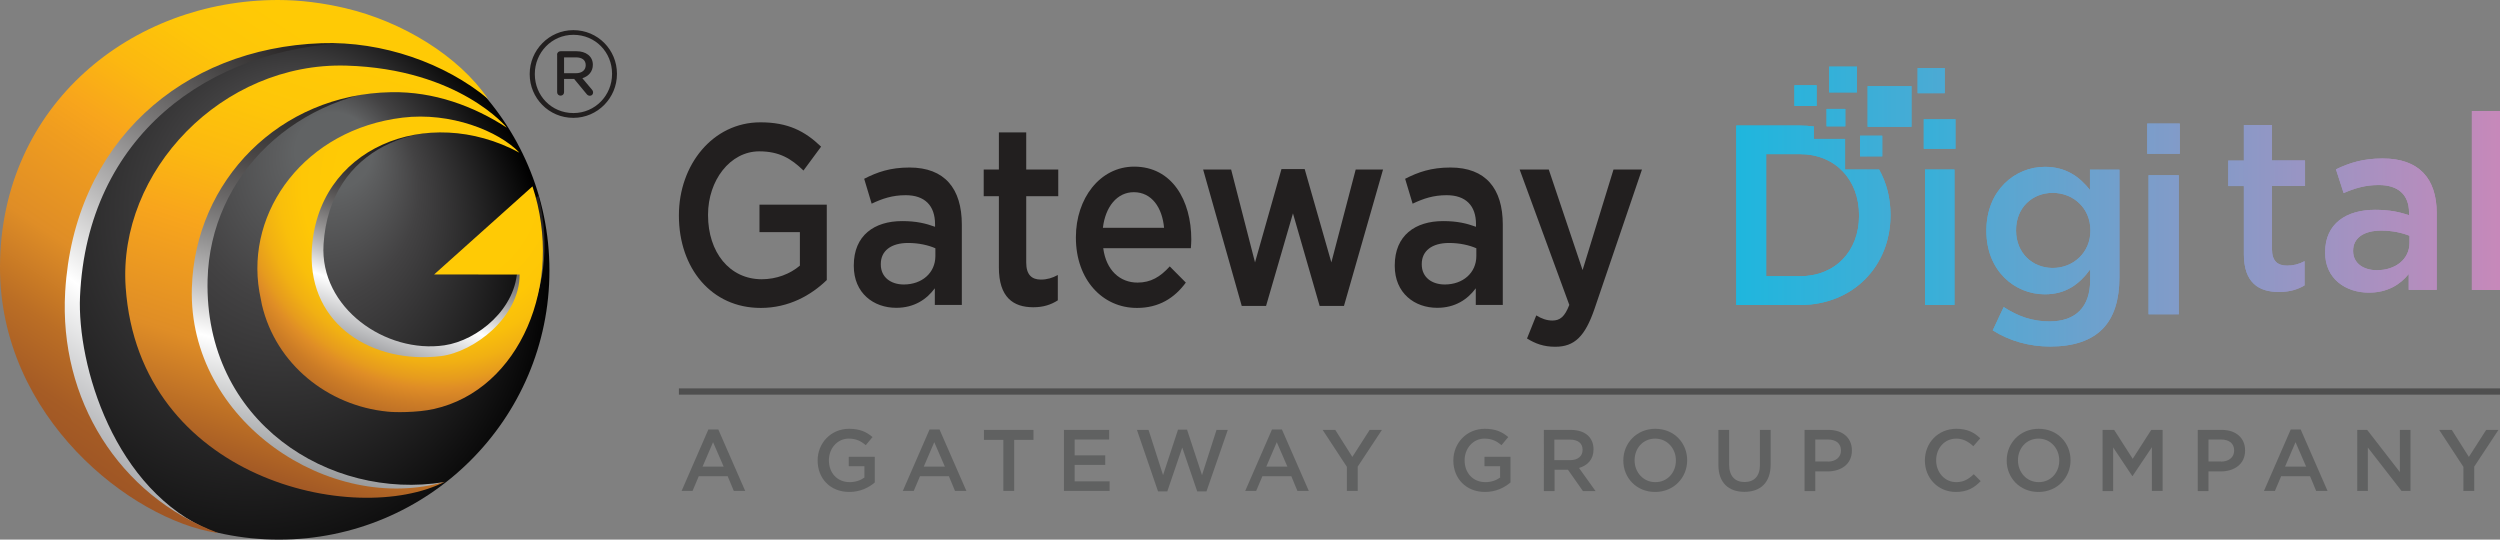 <?xml version="1.0" encoding="UTF-8"?> <svg xmlns="http://www.w3.org/2000/svg" xmlns:xlink="http://www.w3.org/1999/xlink" version="1.1" id="Layer_1" x="0px" y="0px" viewBox="0 0 224 48.35" style="enable-background:new 0 0 224 48.35;" xml:space="preserve"><rect x="0" y="0" width="224" height="48.35" fill="#808080" stroke="none"/> <style type="text/css"> .st0{fill:#221F1F;} .st1{fill:url(#SVGID_1_);} .st2{clip-path:url(#SVGID_00000026138726638292643700000017291653459170344889_);fill:url(#SVGID_00000094617218620672652340000012518898969546285191_);} .st3{clip-path:url(#SVGID_00000026138726638292643700000017291653459170344889_);fill:url(#SVGID_00000165232260357035631910000000510461350204610190_);} .st4{clip-path:url(#SVGID_00000026138726638292643700000017291653459170344889_);fill:url(#SVGID_00000147216727726287018820000002746785866773915024_);} .st5{fill:url(#SVGID_00000163756640601110852070000017735996040798254517_);} .st6{fill:url(#SVGID_00000054965822268214659510000014550298822214609829_);} .st7{fill:url(#SVGID_00000039132400801160016350000003413020192761663141_);} .st8{fill:url(#SVGID_00000114787680507868853550000011977691341199472786_);} .st9{fill:url(#SVGID_00000121998819311134600440000013422899156767131535_);} .st10{fill:url(#SVGID_00000029011540200629361740000008952687057142929568_);} .st11{fill:url(#SVGID_00000167385160744789196110000017929482095544747414_);} .st12{fill:url(#SVGID_00000135651258755338937410000016119650653120476565_);} .st13{fill:url(#SVGID_00000146482352990482294960000006106759158034877866_);} .st14{fill:url(#SVGID_00000148625154234048140190000006844060891161252503_);} .st15{fill:url(#SVGID_00000148627033002994052830000010364426423169249974_);} .st16{fill:url(#SVGID_00000040543717136827348820000000334114020623754893_);} .st17{fill:url(#SVGID_00000138567208630137238930000007978646404128814465_);} .st18{fill:url(#SVGID_00000139251892876481005350000018075011804457927612_);} .st19{fill-rule:evenodd;clip-rule:evenodd;fill:url(#SVGID_00000154425686356715813430000014210521872275326906_);} .st20{fill-rule:evenodd;clip-rule:evenodd;fill:url(#SVGID_00000078767089826774119850000008023593140704067718_);} .st21{fill-rule:evenodd;clip-rule:evenodd;fill:url(#SVGID_00000073711672336384279430000006304660493829690046_);} .st22{fill-rule:evenodd;clip-rule:evenodd;fill:url(#SVGID_00000117668164726821973080000001999865101915341474_);} .st23{fill-rule:evenodd;clip-rule:evenodd;fill:url(#SVGID_00000078758940562140290420000001271042319079455651_);} .st24{fill-rule:evenodd;clip-rule:evenodd;fill:url(#SVGID_00000087382405949306043410000009277057116861050787_);} .st25{fill:url(#SVGID_00000050660504092554706110000006060928688700198024_);} .st26{fill:url(#SVGID_00000053513180822171874690000005388189121307965323_);} .st27{fill:url(#SVGID_00000139989976642426340770000009660956258215971225_);} .st28{fill-rule:evenodd;clip-rule:evenodd;fill:url(#SVGID_00000036213026899037642430000008297291278075660969_);} .st29{fill-rule:evenodd;clip-rule:evenodd;fill:url(#SVGID_00000036251768530175743050000012485634766310056083_);} .st30{fill-rule:evenodd;clip-rule:evenodd;fill:url(#SVGID_00000049912793214534480410000007645450688473546887_);} .st31{fill-rule:evenodd;clip-rule:evenodd;fill:url(#SVGID_00000106147077488390153590000017319369271069402547_);} .st32{fill-rule:evenodd;clip-rule:evenodd;fill:url(#SVGID_00000033336787219797276470000008698252425497638845_);} .st33{fill-rule:evenodd;clip-rule:evenodd;fill:url(#SVGID_00000031901944882239064510000006306018853094828953_);} .st34{fill:#606161;} .st35{fill:#4F4F4F;} </style> <g> <g> <path class="st0" d="M47.46,6.65V6.63c0-2.13,1.73-3.93,3.91-3.93c2.2,0,3.91,1.77,3.91,3.91v0.02c0,2.14-1.73,3.93-3.91,3.93 C49.17,10.56,47.46,8.78,47.46,6.65z M54.84,6.63V6.6c0-1.91-1.48-3.48-3.46-3.48c-1.96,0-3.46,1.6-3.46,3.51v0.02 c0,1.91,1.48,3.48,3.46,3.48C53.33,10.13,54.84,8.54,54.84,6.63z M49.91,4.9c0-0.18,0.14-0.31,0.31-0.31h1.44 c0.81,0,1.46,0.43,1.46,1.21c0,0.61-0.38,1.03-0.94,1.21l0.85,1.01c0.09,0.11,0.11,0.18,0.11,0.27c0,0.16-0.11,0.29-0.29,0.29 c-0.13,0-0.23-0.07-0.31-0.18l-1.1-1.33h-0.9v1.19c0,0.18-0.13,0.31-0.31,0.31c-0.18,0-0.31-0.13-0.31-0.31V4.9z M51.6,6.56 c0.56,0,0.88-0.29,0.88-0.72c0-0.47-0.34-0.7-0.88-0.7h-1.06v1.42H51.6z"></path> <g> <g> <g> <g> <g> <g> <radialGradient id="SVGID_1_" cx="275.26" cy="-256.468" r="30.162" fx="287.275" fy="-271.132" gradientTransform="matrix(1 0 0 1 -255.983 282.982)" gradientUnits="userSpaceOnUse"> <stop offset="0.114" style="stop-color:#616364"></stop> <stop offset="0.152" style="stop-color:#5C5D5E"></stop> <stop offset="0.344" style="stop-color:#434243"></stop> <stop offset="1" style="stop-color:#010101"></stop> </radialGradient> <path class="st1" d="M49.23,24.24c0,13.32-10.85,24.11-24.24,24.11c-13.39,0-24.24-10.8-24.24-24.11 c0-13.32,10.85-24.11,24.24-24.11C38.38,0.12,49.23,10.92,49.23,24.24z"></path> <g> <defs> <path id="SVGID_00000107583491344806435820000016628633207370650797_" d="M49.23,24.24c0,13.32-10.85,24.11-24.24,24.11 c-13.39,0-24.24-10.8-24.24-24.11c0-13.32,10.85-24.11,24.24-24.11C38.38,0.12,49.23,10.92,49.23,24.24z"></path> </defs> <clipPath id="SVGID_00000093157871217940223190000002924268801367395487_"> <use xlink:href="#SVGID_00000107583491344806435820000016628633207370650797_" style="overflow:visible;"></use> </clipPath> <linearGradient id="SVGID_00000173146532499726686010000016272633446958065581_" gradientUnits="userSpaceOnUse" x1="289.348" y1="-282.52" x2="261.145" y2="-243.701" gradientTransform="matrix(1 0 0 1 -255.983 282.982)"> <stop offset="0.103" style="stop-color:#221F1F"></stop> <stop offset="0.164" style="stop-color:#2D2A2A"></stop> <stop offset="0.27" style="stop-color:#494747"></stop> <stop offset="0.409" style="stop-color:#777575"></stop> <stop offset="0.576" style="stop-color:#B7B6B6"></stop> <stop offset="0.745" style="stop-color:#FFFFFF"></stop> <stop offset="1" style="stop-color:#A6A7AA"></stop> </linearGradient> <path style="clip-path:url(#SVGID_00000093157871217940223190000002924268801367395487_);fill:url(#SVGID_00000173146532499726686010000016272633446958065581_);" d=" M24.99,0.12c-0.16,0-0.33,0-0.49,0.01C12.29,1.41,1.95,10.58,1.89,24.29c-0.06,12.97,8.42,20.23,15.9,22.98 c0.41,0.13,0.82,0.24,1.23,0.34C10.21,43.99,6.9,32.68,7.17,26.55C7.82,12.21,18.65,4.28,31.47,3.83 c2.73-0.1,5.4,0.24,7.88,0.98C35.33,1.87,30.36,0.12,24.99,0.12z"></path> <linearGradient id="SVGID_00000074444143279699296840000000684043391884245690_" gradientUnits="userSpaceOnUse" x1="289.01" y1="-276.795" x2="279.748" y2="-240.904" gradientTransform="matrix(1 0 0 1 -255.983 282.982)"> <stop offset="0" style="stop-color:#221F1F"></stop> <stop offset="0.084" style="stop-color:#272424"></stop> <stop offset="0.18" style="stop-color:#343232"></stop> <stop offset="0.282" style="stop-color:#4B4848"></stop> <stop offset="0.388" style="stop-color:#6A6868"></stop> <stop offset="0.498" style="stop-color:#939292"></stop> <stop offset="0.61" style="stop-color:#C5C4C4"></stop> <stop offset="0.722" style="stop-color:#FFFFFF"></stop> <stop offset="1" style="stop-color:#919395"></stop> </linearGradient> <path style="clip-path:url(#SVGID_00000093157871217940223190000002924268801367395487_);fill:url(#SVGID_00000074444143279699296840000000684043391884245690_);" d=" M18.6,25.05C18.84,15.7,26.5,8.24,36.87,7.8c3.96-0.17-24.21-3.4-24.16,16.36c0.05,18.5,18.18,22.18,27.05,19.04 C29.55,44.86,18.27,37.8,18.6,25.05z"></path> <linearGradient id="SVGID_00000018949145349198023030000015000758625669498017_" gradientUnits="userSpaceOnUse" x1="297.377" y1="-272.628" x2="288.824" y2="-249.769" gradientTransform="matrix(1 0 0 1 -255.983 282.982)"> <stop offset="0.194" style="stop-color:#221F1F"></stop> <stop offset="0.255" style="stop-color:#272424"></stop> <stop offset="0.326" style="stop-color:#353232"></stop> <stop offset="0.403" style="stop-color:#4C4949"></stop> <stop offset="0.482" style="stop-color:#6C6A6A"></stop> <stop offset="0.565" style="stop-color:#969494"></stop> <stop offset="0.648" style="stop-color:#C8C7C7"></stop> <stop offset="0.729" style="stop-color:#FFFFFF"></stop> <stop offset="0.941" style="stop-color:#9B9C9F"></stop> </linearGradient> <path style="clip-path:url(#SVGID_00000093157871217940223190000002924268801367395487_);fill:url(#SVGID_00000018949145349198023030000015000758625669498017_);" d=" M48.26,17.53L40.15,24l6.2-0.03c-0.02,3.66-3.55,6.53-6.53,6.97c-5.25,0.77-11.19-3.35-10.83-9.05 c0.55-8.73,8.71-11.57,15.59-9.47c-2.21-1.28-3.14-1.91-7.24-1.73c-8.75,0.38-13.8,7.65-12.59,14.63l0.02,0 c0,0.01,0,0.03,0,0.04c0.03,0.17,0.06,0.35,0.09,0.52c0.02,0.12,0.04,0.24,0.07,0.37c0,0.03,0.01,0.05,0.02,0.08 c0.01,0.04,0.02,0.09,0.03,0.13c1.22,5.1,5.84,8.66,11.18,9.14c0.09,0.02,0.18,0.04,0.28,0.06 c-0.02-0.01-0.04-0.02-0.06-0.03c1.29,0.09,2.7,0.22,3.97-0.28C45.17,33.46,50.51,27.1,48.26,17.53z"></path> </g> <g> <linearGradient id="SVGID_00000070803678790589974740000003355708947125003670_" gradientUnits="userSpaceOnUse" x1="290.07" y1="-276.781" x2="278.209" y2="-240.176" gradientTransform="matrix(1 0 0 1 -255.983 282.982)"> <stop offset="0" style="stop-color:#FFCA05"></stop> <stop offset="0.151" style="stop-color:#FEC608"></stop> <stop offset="0.313" style="stop-color:#FCB910"></stop> <stop offset="0.469" style="stop-color:#F8A51C"></stop> <stop offset="0.731" style="stop-color:#DF8D26"></stop> <stop offset="1" style="stop-color:#9F5625"></stop> </linearGradient> <path style="fill:url(#SVGID_00000070803678790589974740000003355708947125003670_);" d="M17.19,25.82 c0.27-9.65,7.9-17.39,17.86-17.56c3.83-0.07,7.4,1.25,10.36,3.18c0.05,0.03-4.26-5.26-14.37-5.56 c-11.13-0.33-20.5,9.46-19.78,19.86c1.2,17.25,20.6,21.51,28.61,17.42C29.6,46.17,16.85,37.74,17.19,25.82z"></path> <radialGradient id="SVGID_00000072256821249547412300000008175909130522248611_" cx="295.732" cy="-266.991" r="29.462" fx="294.756" fy="-266.057" gradientTransform="matrix(1 0 0 1 -255.983 282.982)" gradientUnits="userSpaceOnUse"> <stop offset="0.298" style="stop-color:#FFCA05"></stop> <stop offset="0.411" style="stop-color:#FEC706"></stop> <stop offset="0.483" style="stop-color:#F9BF0B"></stop> <stop offset="0.544" style="stop-color:#F1B013"></stop> <stop offset="0.599" style="stop-color:#E69B1E"></stop> <stop offset="0.627" style="stop-color:#DF8D26"></stop> <stop offset="0.677" style="stop-color:#CC7C26"></stop> <stop offset="0.755" style="stop-color:#B36725"></stop> <stop offset="0.828" style="stop-color:#A45A25"></stop> <stop offset="0.887" style="stop-color:#9F5625"></stop> </radialGradient> <path style="fill:url(#SVGID_00000072256821249547412300000008175909130522248611_);" d="M47.71,16.7l-8.81,7.89l7.66,0.01 c0,3.81-4.09,6.95-7.08,7.31c-6.05,0.72-11.78-2.75-11.55-9.29c0.33-9.38,10.35-13.39,18.61-8.94 c-1.87-1.96-6.19-3.66-10.47-3.14c-8.7,1.05-14.08,8.34-12.83,15.6c0,0,0.22,1.13,0.23,1.18c1.25,5.31,5.9,9.03,11.24,9.56 c0.53,0.07,2.66,0.11,4.19-0.24C46.56,34.92,50.59,25.42,47.71,16.7z"></path> <linearGradient id="SVGID_00000058550346930604338220000005242131797385333174_" gradientUnits="userSpaceOnUse" x1="284.601" y1="-279.148" x2="260.662" y2="-243.194" gradientTransform="matrix(1 0 0 1 -255.983 282.982)"> <stop offset="0" style="stop-color:#FFCA05"></stop> <stop offset="0.123" style="stop-color:#FEC608"></stop> <stop offset="0.257" style="stop-color:#FCB810"></stop> <stop offset="0.383" style="stop-color:#F8A51C"></stop> <stop offset="0.455" style="stop-color:#F09D1F"></stop> <stop offset="0.639" style="stop-color:#DF8D26"></stop> <stop offset="0.649" style="stop-color:#DC8B26"></stop> <stop offset="0.796" style="stop-color:#BB6E25"></stop> <stop offset="0.919" style="stop-color:#A65C25"></stop> <stop offset="1" style="stop-color:#9F5625"></stop> </linearGradient> <path style="fill:url(#SVGID_00000058550346930604338220000005242131797385333174_);" d="M5.84,26.14 C6.62,12.77,16.32,4.31,28.81,3.87c5.46-0.19,11.07,1.79,14.92,4.99c-2.63-3.84-7.66-6.93-12.84-8.14 C28.95,0.27,26.93,0,24.91,0C11.81,0,0.07,9.39,0,23.86c-0.06,13.55,11.8,22.69,19.4,23.88c0.1,0.01,0.08,0,0.11,0 C10.62,44.38,5.28,35.75,5.84,26.14z"></path> </g> </g> </g> </g> </g> </g> </g> </g> <g> <linearGradient id="SVGID_00000170988496292416536290000008627931105803598723_" gradientUnits="userSpaceOnUse" x1="150.683" y1="18.686" x2="234.286" y2="18.686"> <stop offset="0" style="stop-color:#0ABCE2"></stop> <stop offset="1" style="stop-color:#E181B4"></stop> </linearGradient> <path style="fill:url(#SVGID_00000170988496292416536290000008627931105803598723_);" d="M201.05,22.77v-6.1h-1.4v-2.28h1.4V11.2 h2.52v3.18h2.96v2.28h-2.96v5.69c0,1.03,0.5,1.45,1.36,1.45c0.56,0,1.06-0.13,1.56-0.4v2.17c-0.63,0.37-1.34,0.59-2.27,0.59 C202.36,26.17,201.05,25.32,201.05,22.77z"></path> <linearGradient id="SVGID_00000120522389986259628350000012367539604079071875_" gradientUnits="userSpaceOnUse" x1="150.683" y1="20.212" x2="234.286" y2="20.212"> <stop offset="0" style="stop-color:#0ABCE2"></stop> <stop offset="1" style="stop-color:#E181B4"></stop> </linearGradient> <path style="fill:url(#SVGID_00000120522389986259628350000012367539604079071875_);" d="M215.82,25.98v-1.43 c-0.75,0.94-1.9,1.67-3.57,1.67c-2.09,0-3.92-1.25-3.92-3.58v-0.04c0-2.57,1.9-3.8,4.47-3.8c1.34,0,2.19,0.2,3.05,0.48v-0.22 c0-1.6-0.96-2.48-2.71-2.48c-1.23,0-2.15,0.29-3.15,0.72l-0.69-2.13c1.21-0.57,2.4-0.97,4.19-0.97c3.26,0,4.84,1.8,4.84,4.9v6.87 H215.82z M215.88,21.12c-0.65-0.26-1.54-0.46-2.52-0.46c-1.59,0-2.52,0.68-2.52,1.8v0.04c0,1.1,0.94,1.71,2.13,1.71 c1.67,0,2.92-0.99,2.92-2.44V21.12z"></path> <linearGradient id="SVGID_00000018228808043081856530000004706680076136057755_" gradientUnits="userSpaceOnUse" x1="150.683" y1="17.961" x2="234.286" y2="17.961"> <stop offset="0" style="stop-color:#0ABCE2"></stop> <stop offset="1" style="stop-color:#E181B4"></stop> </linearGradient> <path style="fill:url(#SVGID_00000018228808043081856530000004706680076136057755_);" d="M221.48,9.95H224v16.03h-2.52V9.95z"></path> <linearGradient id="SVGID_00000166648915753096010740000016292653559411874458_" gradientUnits="userSpaceOnUse" x1="150.683" y1="18.686" x2="234.286" y2="18.686"> <stop offset="0" style="stop-color:#0ABCE2"></stop> <stop offset="1" style="stop-color:#E181B4"></stop> </linearGradient> <path style="fill:url(#SVGID_00000166648915753096010740000016292653559411874458_);" d="M201.05,22.77v-6.1h-1.4v-2.28h1.4V11.2 h2.52v3.18h2.96v2.28h-2.96v5.69c0,1.03,0.5,1.45,1.36,1.45c0.56,0,1.06-0.13,1.56-0.4v2.17c-0.63,0.37-1.34,0.59-2.27,0.59 C202.36,26.17,201.05,25.32,201.05,22.77z"></path> <linearGradient id="SVGID_00000088811941799397283740000013570781405175451313_" gradientUnits="userSpaceOnUse" x1="150.683" y1="20.212" x2="234.286" y2="20.212"> <stop offset="0" style="stop-color:#0ABCE2"></stop> <stop offset="1" style="stop-color:#E181B4"></stop> </linearGradient> <path style="fill:url(#SVGID_00000088811941799397283740000013570781405175451313_);" d="M215.82,25.98v-1.43 c-0.75,0.94-1.9,1.67-3.57,1.67c-2.09,0-3.92-1.25-3.92-3.58v-0.04c0-2.57,1.9-3.8,4.47-3.8c1.34,0,2.19,0.2,3.05,0.48v-0.22 c0-1.6-0.96-2.48-2.71-2.48c-1.23,0-2.15,0.29-3.15,0.72l-0.69-2.13c1.21-0.57,2.4-0.97,4.19-0.97c3.26,0,4.84,1.8,4.84,4.9v6.87 H215.82z M215.88,21.12c-0.65-0.26-1.54-0.46-2.52-0.46c-1.59,0-2.52,0.68-2.52,1.8v0.04c0,1.1,0.94,1.71,2.13,1.71 c1.67,0,2.92-0.99,2.92-2.44V21.12z"></path> <linearGradient id="SVGID_00000078732715889285199320000003286404933531882898_" gradientUnits="userSpaceOnUse" x1="150.683" y1="17.961" x2="234.286" y2="17.961"> <stop offset="0" style="stop-color:#0ABCE2"></stop> <stop offset="1" style="stop-color:#E181B4"></stop> </linearGradient> <path style="fill:url(#SVGID_00000078732715889285199320000003286404933531882898_);" d="M221.48,9.95H224v16.03h-2.52V9.95z"></path> <linearGradient id="SVGID_00000085213709892943612600000008162424768547982005_" gradientUnits="userSpaceOnUse" x1="145.172" y1="19.616" x2="235.059" y2="19.616"> <stop offset="0" style="stop-color:#0ABCE2"></stop> <stop offset="1" style="stop-color:#E181B4"></stop> </linearGradient> <path style="fill:url(#SVGID_00000085213709892943612600000008162424768547982005_);" d="M192.39,11.07h2.92v2.71h-2.92V11.07z M192.51,15.7h2.71v12.46h-2.71V15.7z"></path> <linearGradient id="SVGID_00000139994653000513198700000010470903627980885666_" gradientUnits="userSpaceOnUse" x1="145.172" y1="19.616" x2="235.059" y2="19.616"> <stop offset="0" style="stop-color:#0ABCE2"></stop> <stop offset="1" style="stop-color:#E181B4"></stop> </linearGradient> <path style="fill:url(#SVGID_00000139994653000513198700000010470903627980885666_);" d="M192.39,11.07h2.92v2.71h-2.92V11.07z M192.51,15.7h2.71v12.46h-2.71V15.7z"></path> <path class="st0" d="M60.83,19.33v-0.05c0-4.5,3.03-8.32,7.3-8.32c2.47,0,3.98,0.78,5.44,2.18l-1.58,2.14 c-1.09-1.06-2.16-1.72-3.96-1.72c-2.61,0-4.59,2.6-4.59,5.67v0.05c0,3.31,1.92,5.74,4.81,5.74c1.33,0,2.55-0.48,3.42-1.22V20.8 h-3.62v-2.46h6.03v6.75c-1.4,1.36-3.4,2.5-5.91,2.5C63.74,27.6,60.83,24.02,60.83,19.33z"></path> <path class="st0" d="M83.76,27.32v-1.49c-0.73,0.99-1.84,1.75-3.46,1.75c-2.02,0-3.8-1.31-3.8-3.75v-0.05 c0-2.69,1.84-3.97,4.33-3.97c1.29,0,2.12,0.21,2.95,0.51v-0.23c0-1.68-0.93-2.6-2.63-2.6c-1.19,0-2.08,0.3-3.05,0.76l-0.67-2.23 c1.17-0.6,2.33-1.01,4.06-1.01c3.15,0,4.69,1.88,4.69,5.12v7.19H83.76z M83.82,22.25c-0.63-0.28-1.5-0.48-2.45-0.48 c-1.54,0-2.45,0.71-2.45,1.88v0.05c0,1.15,0.91,1.79,2.06,1.79c1.62,0,2.83-1.03,2.83-2.55V22.25z"></path> <path class="st0" d="M89.5,23.97v-6.39h-1.36v-2.39h1.36v-3.33h2.45v3.33h2.87v2.39h-2.87v5.95c0,1.08,0.49,1.52,1.31,1.52 c0.55,0,1.03-0.14,1.52-0.41v2.27c-0.61,0.39-1.29,0.62-2.2,0.62C90.78,27.53,89.5,26.63,89.5,23.97z"></path> <path class="st0" d="M96.4,21.3v-0.05c0-3.47,2.16-6.32,5.22-6.32c3.4,0,5.12,3.03,5.12,6.53c0,0.25-0.02,0.51-0.04,0.78h-7.85 c0.26,1.98,1.5,3.08,3.07,3.08c1.19,0,2.04-0.51,2.89-1.45l1.44,1.45c-1.01,1.38-2.41,2.27-4.37,2.27 C98.78,27.6,96.4,25.05,96.4,21.3z M104.3,20.41c-0.16-1.79-1.09-3.19-2.71-3.19c-1.5,0-2.55,1.31-2.77,3.19H104.3z"></path> <path class="st0" d="M107.8,15.19h2.51l2.14,8.32l2.37-8.36h2.08l2.39,8.36l2.18-8.32h2.45l-3.5,12.22h-2.18l-2.39-8.29 l-2.41,8.29h-2.18L107.8,15.19z"></path> <path class="st0" d="M132.23,27.32v-1.49c-0.73,0.99-1.84,1.75-3.46,1.75c-2.02,0-3.8-1.31-3.8-3.75v-0.05 c0-2.69,1.84-3.97,4.33-3.97c1.29,0,2.12,0.21,2.95,0.51v-0.23c0-1.68-0.93-2.6-2.63-2.6c-1.19,0-2.08,0.3-3.05,0.76l-0.67-2.23 c1.17-0.6,2.33-1.01,4.06-1.01c3.15,0,4.69,1.88,4.69,5.12v7.19H132.23z M132.29,22.25c-0.63-0.28-1.5-0.48-2.45-0.48 c-1.54,0-2.45,0.71-2.45,1.88v0.05c0,1.15,0.91,1.79,2.06,1.79c1.62,0,2.83-1.03,2.83-2.55V22.25z"></path> <path class="st0" d="M136.82,30.33l0.83-2.07c0.45,0.28,0.93,0.46,1.44,0.46c0.69,0,1.11-0.34,1.52-1.4l-4.45-12.13h2.61 l3.03,9.01l2.77-9.01h2.55l-4.25,12.48c-0.85,2.48-1.8,3.4-3.52,3.4C138.31,31.07,137.57,30.79,136.82,30.33z"></path> <linearGradient id="SVGID_00000058569736692249455540000017423941290112630668_" gradientUnits="userSpaceOnUse" x1="157.266" y1="19.007" x2="229.177" y2="19.007"> <stop offset="0" style="stop-color:#0ABCE2"></stop> <stop offset="1" style="stop-color:#E181B4"></stop> </linearGradient> <path style="fill:url(#SVGID_00000058569736692249455540000017423941290112630668_);" d="M172.37,10.69h2.84v2.64h-2.84V10.69z M172.48,15.19h2.64v12.13h-2.64V15.19z"></path> <linearGradient id="SVGID_00000174604406521266820990000015695026039630926499_" gradientUnits="userSpaceOnUse" x1="147.284" y1="22.993" x2="234.763" y2="22.993"> <stop offset="0" style="stop-color:#0ABCE2"></stop> <stop offset="1" style="stop-color:#E181B4"></stop> </linearGradient> <path style="fill:url(#SVGID_00000174604406521266820990000015695026039630926499_);" d="M178.55,29.6l0.98-2.09 c1.22,0.8,2.53,1.29,4.1,1.29c2.36,0,3.65-1.29,3.65-3.72v-0.94c-0.96,1.31-2.16,2.23-4.06,2.23c-2.71,0-5.24-2.11-5.24-5.67 v-0.05c0-3.58,2.55-5.7,5.24-5.7c1.94,0,3.14,0.94,4.04,2.07v-1.82h2.64v9.65c0,2.04-0.5,3.56-1.46,4.57 c-1.05,1.1-2.66,1.63-4.74,1.63C181.8,31.05,180.03,30.54,178.55,29.6z M187.3,20.68v-0.05c0-2-1.55-3.35-3.38-3.35 c-1.83,0-3.28,1.33-3.28,3.33v0.05c0,2,1.46,3.35,3.28,3.35C185.75,24.02,187.3,22.64,187.3,20.68z"></path> <linearGradient id="SVGID_00000003075869133232957800000001315048304944127647_" gradientUnits="userSpaceOnUse" x1="147.284" y1="19.283" x2="234.763" y2="19.283"> <stop offset="0" style="stop-color:#0ABCE2"></stop> <stop offset="1" style="stop-color:#E181B4"></stop> </linearGradient> <path style="fill:url(#SVGID_00000003075869133232957800000001315048304944127647_);" d="M165.32,15.19v-2.74h-2.8v-1.12 c-0.41-0.05-0.82-0.08-1.25-0.08h-5.7v16.08h5.7c4.8,0,8.12-3.52,8.12-8.04v-0.05c0-1.5-0.36-2.87-1.02-4.05H165.32z M166.57,19.33c0,3.15-2.1,5.42-5.31,5.42h-3.01V13.81h3.01c3.21,0,5.31,2.32,5.31,5.47V19.33z"></path> <g> <linearGradient id="SVGID_00000062155167038407972850000013634278302964114587_" gradientUnits="userSpaceOnUse" x1="147.284" y1="7.224" x2="234.763" y2="7.224"> <stop offset="0" style="stop-color:#0ABCE2"></stop> <stop offset="1" style="stop-color:#E181B4"></stop> </linearGradient> <rect x="171.82" y="6.1" style="fill-rule:evenodd;clip-rule:evenodd;fill:url(#SVGID_00000062155167038407972850000013634278302964114587_);" width="2.43" height="2.25"></rect> <linearGradient id="SVGID_00000101820649784803258780000006502499289798868610_" gradientUnits="userSpaceOnUse" x1="147.284" y1="7.122" x2="234.763" y2="7.122"> <stop offset="0" style="stop-color:#0ABCE2"></stop> <stop offset="1" style="stop-color:#E181B4"></stop> </linearGradient> <rect x="163.89" y="5.97" style="fill-rule:evenodd;clip-rule:evenodd;fill:url(#SVGID_00000101820649784803258780000006502499289798868610_);" width="2.49" height="2.31"></rect> <linearGradient id="SVGID_00000076602462528560506680000008207338543129942966_" gradientUnits="userSpaceOnUse" x1="147.284" y1="8.567" x2="234.763" y2="8.567"> <stop offset="0" style="stop-color:#0ABCE2"></stop> <stop offset="1" style="stop-color:#E181B4"></stop> </linearGradient> <rect x="160.78" y="7.64" style="fill-rule:evenodd;clip-rule:evenodd;fill:url(#SVGID_00000076602462528560506680000008207338543129942966_);" width="1.99" height="1.85"></rect> <linearGradient id="SVGID_00000052809678241311438660000006606844921622271902_" gradientUnits="userSpaceOnUse" x1="147.284" y1="10.537" x2="234.763" y2="10.537"> <stop offset="0" style="stop-color:#0ABCE2"></stop> <stop offset="1" style="stop-color:#E181B4"></stop> </linearGradient> <rect x="163.66" y="9.76" style="fill-rule:evenodd;clip-rule:evenodd;fill:url(#SVGID_00000052809678241311438660000006606844921622271902_);" width="1.68" height="1.56"></rect> <linearGradient id="SVGID_00000137847542668697872540000013665626918078246286_" gradientUnits="userSpaceOnUse" x1="147.284" y1="13.086" x2="234.763" y2="13.086"> <stop offset="0" style="stop-color:#0ABCE2"></stop> <stop offset="1" style="stop-color:#E181B4"></stop> </linearGradient> <rect x="166.66" y="12.16" style="fill-rule:evenodd;clip-rule:evenodd;fill:url(#SVGID_00000137847542668697872540000013665626918078246286_);" width="1.99" height="1.85"></rect> <linearGradient id="SVGID_00000084509706033427212950000002597989587670761145_" gradientUnits="userSpaceOnUse" x1="147.284" y1="9.535" x2="234.763" y2="9.535"> <stop offset="0" style="stop-color:#0ABCE2"></stop> <stop offset="1" style="stop-color:#E181B4"></stop> </linearGradient> <rect x="167.34" y="7.72" style="fill-rule:evenodd;clip-rule:evenodd;fill:url(#SVGID_00000084509706033427212950000002597989587670761145_);" width="3.93" height="3.64"></rect> </g> <linearGradient id="SVGID_00000092414085187635083370000008571489900085316794_" gradientUnits="userSpaceOnUse" x1="157.266" y1="19.007" x2="229.177" y2="19.007"> <stop offset="0" style="stop-color:#0ABCE2"></stop> <stop offset="1" style="stop-color:#E181B4"></stop> </linearGradient> <path style="fill:url(#SVGID_00000092414085187635083370000008571489900085316794_);" d="M172.37,10.69h2.84v2.64h-2.84V10.69z M172.48,15.19h2.64v12.13h-2.64V15.19z"></path> <linearGradient id="SVGID_00000016051999322263251670000006224427919561522577_" gradientUnits="userSpaceOnUse" x1="147.284" y1="22.993" x2="234.763" y2="22.993"> <stop offset="0" style="stop-color:#0ABCE2"></stop> <stop offset="1" style="stop-color:#E181B4"></stop> </linearGradient> <path style="fill:url(#SVGID_00000016051999322263251670000006224427919561522577_);" d="M178.55,29.6l0.98-2.09 c1.22,0.8,2.53,1.29,4.1,1.29c2.36,0,3.65-1.29,3.65-3.72v-0.94c-0.96,1.31-2.16,2.23-4.06,2.23c-2.71,0-5.24-2.11-5.24-5.67 v-0.05c0-3.58,2.55-5.7,5.24-5.7c1.94,0,3.14,0.94,4.04,2.07v-1.82h2.64v9.65c0,2.04-0.5,3.56-1.46,4.57 c-1.05,1.1-2.66,1.63-4.74,1.63C181.8,31.05,180.03,30.54,178.55,29.6z M187.3,20.68v-0.05c0-2-1.55-3.35-3.38-3.35 c-1.83,0-3.28,1.33-3.28,3.33v0.05c0,2,1.46,3.35,3.28,3.35C185.75,24.02,187.3,22.64,187.3,20.68z"></path> <linearGradient id="SVGID_00000138545368978729742630000004978990321797384100_" gradientUnits="userSpaceOnUse" x1="147.284" y1="19.283" x2="234.763" y2="19.283"> <stop offset="0" style="stop-color:#0ABCE2"></stop> <stop offset="1" style="stop-color:#E181B4"></stop> </linearGradient> <path style="fill:url(#SVGID_00000138545368978729742630000004978990321797384100_);" d="M165.32,15.19v-2.74h-2.8v-1.12 c-0.41-0.05-0.82-0.08-1.25-0.08h-5.7v16.08h5.7c4.8,0,8.12-3.52,8.12-8.04v-0.05c0-1.5-0.36-2.87-1.02-4.05H165.32z M166.57,19.33c0,3.15-2.1,5.42-5.31,5.42h-3.01V13.81h3.01c3.21,0,5.31,2.32,5.31,5.47V19.33z"></path> <g> <linearGradient id="SVGID_00000174572594469060553530000002629968532730580905_" gradientUnits="userSpaceOnUse" x1="147.284" y1="7.224" x2="234.763" y2="7.224"> <stop offset="0" style="stop-color:#0ABCE2"></stop> <stop offset="1" style="stop-color:#E181B4"></stop> </linearGradient> <rect x="171.82" y="6.1" style="fill-rule:evenodd;clip-rule:evenodd;fill:url(#SVGID_00000174572594469060553530000002629968532730580905_);" width="2.43" height="2.25"></rect> <linearGradient id="SVGID_00000139973384932383060750000003035284449485899199_" gradientUnits="userSpaceOnUse" x1="147.284" y1="7.122" x2="234.763" y2="7.122"> <stop offset="0" style="stop-color:#0ABCE2"></stop> <stop offset="1" style="stop-color:#E181B4"></stop> </linearGradient> <rect x="163.89" y="5.97" style="fill-rule:evenodd;clip-rule:evenodd;fill:url(#SVGID_00000139973384932383060750000003035284449485899199_);" width="2.49" height="2.31"></rect> <linearGradient id="SVGID_00000144301204212456658270000002343254940580959140_" gradientUnits="userSpaceOnUse" x1="147.284" y1="8.567" x2="234.763" y2="8.567"> <stop offset="0" style="stop-color:#0ABCE2"></stop> <stop offset="1" style="stop-color:#E181B4"></stop> </linearGradient> <rect x="160.78" y="7.64" style="fill-rule:evenodd;clip-rule:evenodd;fill:url(#SVGID_00000144301204212456658270000002343254940580959140_);" width="1.99" height="1.85"></rect> <linearGradient id="SVGID_00000156583422575878153510000013816211873294404743_" gradientUnits="userSpaceOnUse" x1="147.284" y1="10.537" x2="234.763" y2="10.537"> <stop offset="0" style="stop-color:#0ABCE2"></stop> <stop offset="1" style="stop-color:#E181B4"></stop> </linearGradient> <rect x="163.66" y="9.76" style="fill-rule:evenodd;clip-rule:evenodd;fill:url(#SVGID_00000156583422575878153510000013816211873294404743_);" width="1.68" height="1.56"></rect> <linearGradient id="SVGID_00000112621038663671185010000015762012093111821471_" gradientUnits="userSpaceOnUse" x1="147.284" y1="13.086" x2="234.763" y2="13.086"> <stop offset="0" style="stop-color:#0ABCE2"></stop> <stop offset="1" style="stop-color:#E181B4"></stop> </linearGradient> <rect x="166.66" y="12.16" style="fill-rule:evenodd;clip-rule:evenodd;fill:url(#SVGID_00000112621038663671185010000015762012093111821471_);" width="1.99" height="1.85"></rect> <linearGradient id="SVGID_00000088124107999762946660000002729972450804038305_" gradientUnits="userSpaceOnUse" x1="147.284" y1="9.535" x2="234.763" y2="9.535"> <stop offset="0" style="stop-color:#0ABCE2"></stop> <stop offset="1" style="stop-color:#E181B4"></stop> </linearGradient> <rect x="167.34" y="7.72" style="fill-rule:evenodd;clip-rule:evenodd;fill:url(#SVGID_00000088124107999762946660000002729972450804038305_);" width="3.93" height="3.64"></rect> </g> <g> <path class="st34" d="M63.47,38.48h0.89l2.41,5.51h-1.02l-0.55-1.32h-2.59l-0.56,1.32h-0.98L63.47,38.48z M64.84,41.81 l-0.95-2.19l-0.94,2.19H64.84z"></path> <path class="st34" d="M73.26,41.27v-0.02c0-1.53,1.17-2.83,2.82-2.83c0.95,0,1.54,0.27,2.1,0.74l-0.61,0.73 c-0.42-0.36-0.84-0.59-1.53-0.59c-1.01,0-1.77,0.88-1.77,1.93v0.02c0,1.12,0.74,1.95,1.86,1.95c0.52,0,0.98-0.16,1.32-0.41v-1.02 h-1.4v-0.84h2.33v2.3c-0.54,0.46-1.31,0.85-2.28,0.85C74.38,44.08,73.26,42.86,73.26,41.27z"></path> <path class="st34" d="M83.29,38.48h0.89l2.41,5.51h-1.02l-0.55-1.32h-2.59l-0.56,1.32h-0.98L83.29,38.48z M84.66,41.81 l-0.95-2.19l-0.94,2.19H84.66z"></path> <path class="st34" d="M89.89,39.41h-1.73v-0.89h4.44v0.89h-1.73v4.58h-0.97V39.41z"></path> <path class="st34" d="M95.33,38.52h4.05v0.86h-3.09v1.42h2.74v0.86h-2.74v1.47h3.13v0.86h-4.09V38.52z"></path> <path class="st34" d="M101.87,38.52h1.04l1.3,4.05l1.34-4.07h0.81l1.34,4.07l1.3-4.05h1.01l-1.91,5.51h-0.83l-1.34-3.93 l-1.34,3.93h-0.83L101.87,38.52z"></path> <path class="st34" d="M113.97,38.48h0.89l2.41,5.51h-1.02l-0.55-1.32h-2.59l-0.56,1.32h-0.98L113.97,38.48z M115.35,41.81 l-0.95-2.19l-0.94,2.19H115.35z"></path> <path class="st34" d="M120.68,41.83l-2.17-3.31h1.13l1.53,2.42l1.55-2.42h1.1l-2.17,3.29v2.18h-0.97V41.83z"></path> <path class="st34" d="M130.22,41.27v-0.02c0-1.53,1.17-2.83,2.82-2.83c0.95,0,1.54,0.27,2.1,0.74l-0.61,0.73 c-0.42-0.36-0.84-0.59-1.53-0.59c-1.01,0-1.77,0.88-1.77,1.93v0.02c0,1.12,0.74,1.95,1.86,1.95c0.52,0,0.98-0.16,1.32-0.41v-1.02 h-1.4v-0.84h2.33v2.3c-0.54,0.46-1.31,0.85-2.28,0.85C131.35,44.08,130.22,42.86,130.22,41.27z"></path> <path class="st34" d="M138.31,38.52h2.44c0.69,0,1.23,0.2,1.58,0.55c0.29,0.3,0.45,0.7,0.45,1.18v0.02c0,0.9-0.54,1.44-1.3,1.66 l1.48,2.07h-1.13l-1.34-1.91h-1.2v1.91h-0.96V38.52z M140.68,41.23c0.69,0,1.12-0.36,1.12-0.91V40.3c0-0.59-0.42-0.91-1.13-0.91 h-1.4v1.84H140.68z"></path> <path class="st34" d="M145.45,41.27v-0.02c0-1.54,1.19-2.83,2.87-2.83s2.85,1.27,2.85,2.81v0.02c0,1.54-1.19,2.83-2.87,2.83 S145.45,42.81,145.45,41.27z M150.16,41.27v-0.02c0-1.06-0.77-1.95-1.86-1.95s-1.84,0.87-1.84,1.93v0.02 c0,1.06,0.77,1.95,1.86,1.95S150.16,42.33,150.16,41.27z"></path> <path class="st34" d="M153.97,41.67v-3.15h0.96v3.11c0,1.02,0.52,1.56,1.38,1.56c0.85,0,1.38-0.52,1.38-1.52v-3.15h0.96v3.1 c0,1.63-0.92,2.45-2.35,2.45C154.88,44.07,153.97,43.25,153.97,41.67z"></path> <path class="st34" d="M161.69,38.52h2.16c1.27,0,2.08,0.73,2.08,1.83v0.02c0,1.23-0.98,1.87-2.19,1.87h-1.09v1.76h-0.96V38.52z M163.77,41.36c0.73,0,1.18-0.41,1.18-0.98v-0.02c0-0.64-0.46-0.98-1.18-0.98h-1.12v1.97H163.77z"></path> <path class="st34" d="M172.47,41.27v-0.02c0-1.55,1.16-2.83,2.82-2.83c1.01,0,1.62,0.35,2.14,0.85l-0.62,0.71 c-0.44-0.41-0.91-0.68-1.53-0.68c-1.05,0-1.8,0.86-1.8,1.93v0.02c0,1.07,0.76,1.95,1.8,1.95c0.67,0,1.1-0.27,1.57-0.71l0.62,0.62 c-0.57,0.59-1.2,0.97-2.22,0.97C173.65,44.08,172.47,42.84,172.47,41.27z"></path> <path class="st34" d="M179.8,41.27v-0.02c0-1.54,1.19-2.83,2.87-2.83s2.85,1.27,2.85,2.81v0.02c0,1.54-1.19,2.83-2.87,2.83 S179.8,42.81,179.8,41.27z M184.51,41.27v-0.02c0-1.06-0.77-1.95-1.86-1.95s-1.84,0.87-1.84,1.93v0.02 c0,1.06,0.77,1.95,1.86,1.95S184.51,42.33,184.51,41.27z"></path> <path class="st34" d="M188.41,38.52h1.02l1.66,2.59l1.66-2.59h1.02v5.47h-0.96v-3.92l-1.73,2.58h-0.03l-1.71-2.56v3.91h-0.95 V38.52z"></path> <path class="st34" d="M196.92,38.52h2.16c1.27,0,2.08,0.73,2.08,1.83v0.02c0,1.23-0.98,1.87-2.19,1.87h-1.09v1.76h-0.96V38.52z M199,41.36c0.73,0,1.18-0.41,1.18-0.98v-0.02c0-0.64-0.46-0.98-1.18-0.98h-1.12v1.97H199z"></path> <path class="st34" d="M205.25,38.48h0.89l2.41,5.51h-1.02l-0.55-1.32h-2.59l-0.56,1.32h-0.98L205.25,38.48z M206.63,41.81 l-0.95-2.19l-0.94,2.19H206.63z"></path> <path class="st34" d="M211.21,38.52h0.89l2.93,3.78v-3.78h0.95v5.47h-0.8l-3.02-3.89v3.89h-0.95V38.52z"></path> <path class="st34" d="M220.72,41.83l-2.17-3.31h1.13l1.53,2.42l1.55-2.42h1.1l-2.17,3.29v2.18h-0.97V41.83z"></path> </g> <g> <rect x="60.83" y="34.8" class="st35" width="163.17" height="0.56"></rect> </g> </g> </g> </svg> 